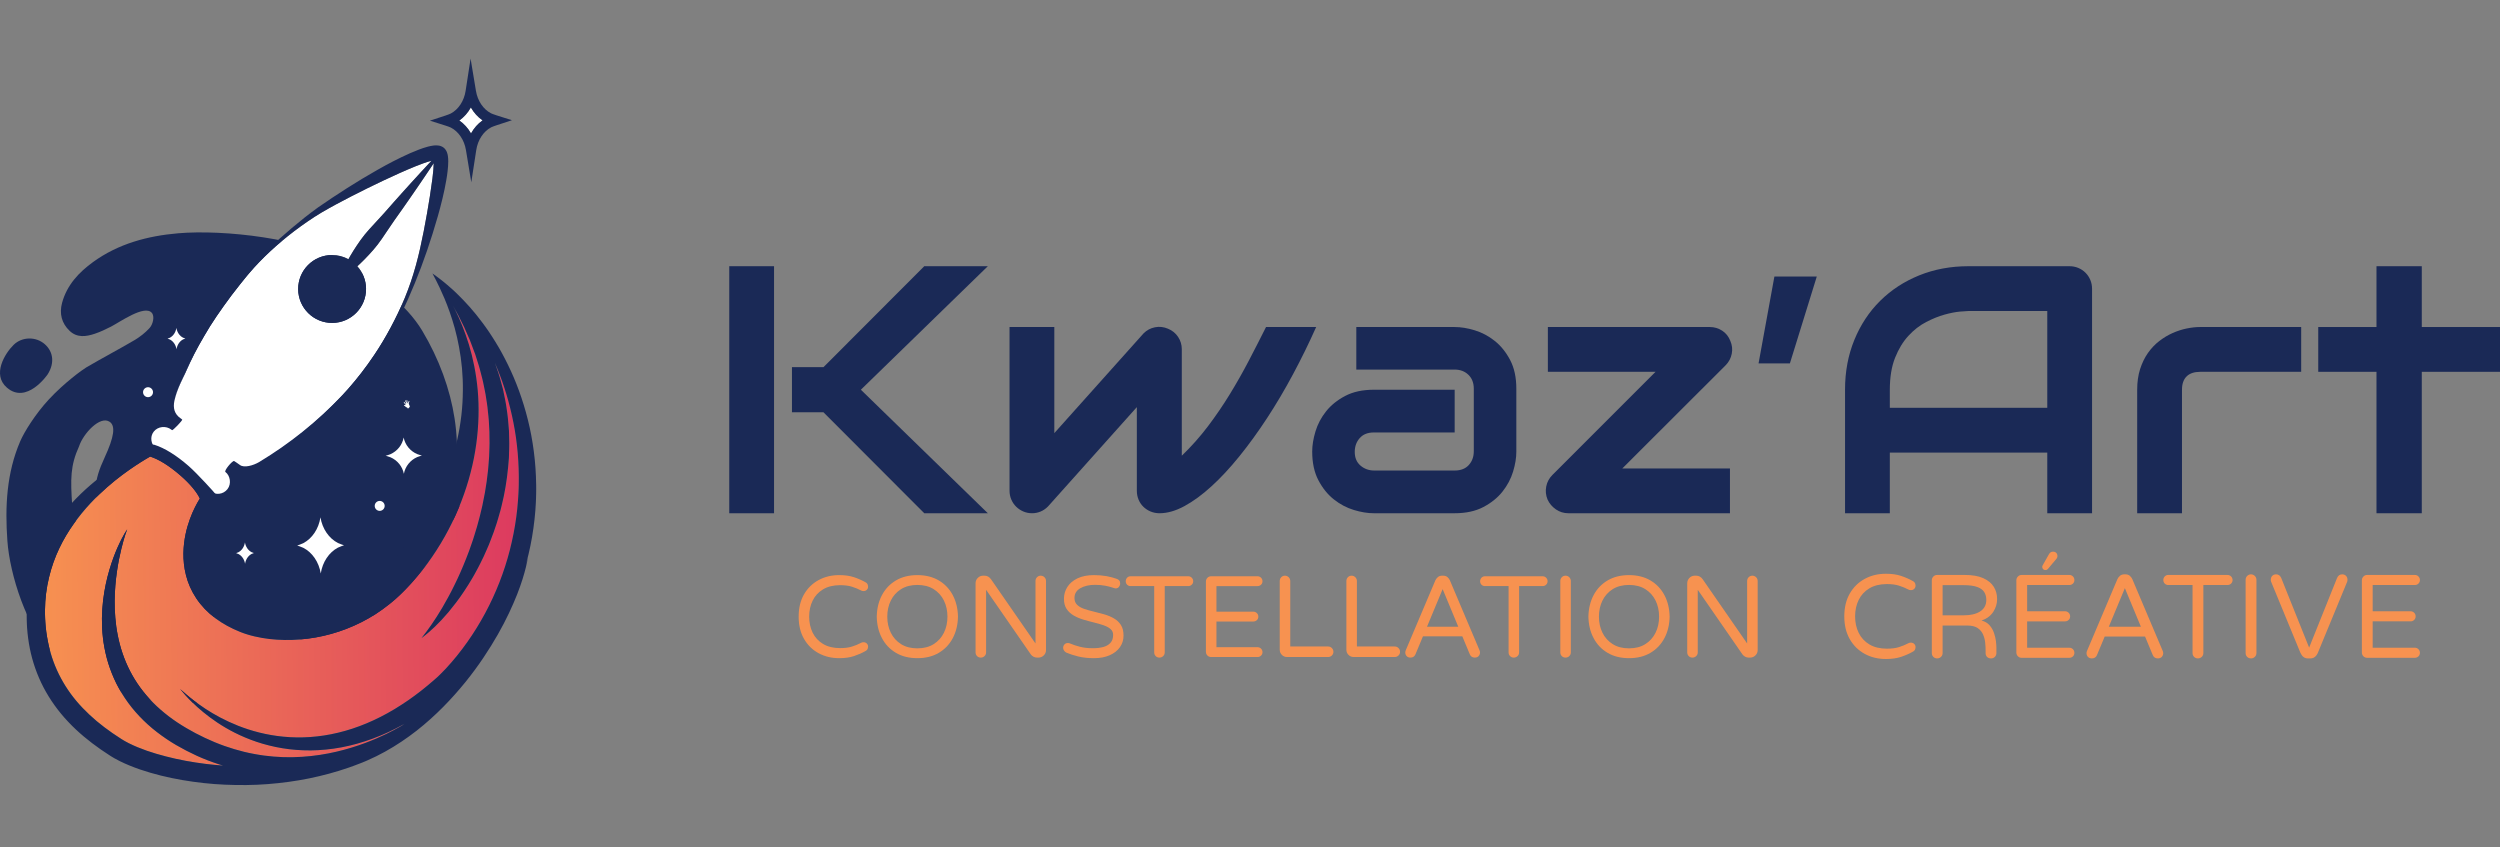 <?xml version="1.0" encoding="UTF-8" standalone="no"?><!DOCTYPE svg PUBLIC "-//W3C//DTD SVG 1.1//EN" "http://www.w3.org/Graphics/SVG/1.1/DTD/svg11.dtd"><svg width="100%" height="100%" viewBox="0 0 7230 2450" version="1.1" xmlns="http://www.w3.org/2000/svg" xmlns:xlink="http://www.w3.org/1999/xlink" xml:space="preserve" xmlns:serif="http://www.serif.com/" style="fill-rule:evenodd;clip-rule:evenodd;stroke-linejoin:round;stroke-miterlimit:2;"><rect x="0" y="0" width="7230" height="2450" fill="#808080" stroke="none"/><rect id="Plan-de-travail1" serif:id="Plan de travail1" x="0" y="0" width="7230" height="2450" style="fill:none;"/><clipPath id="_clip1"><rect x="0" y="0" width="7230" height="2450"/></clipPath><g clip-path="url(#_clip1)"><g><path d="M301.718,1505.39c15.133,59.083 -86.034,58.866 -92.805,-41.852c-5.298,-78.766 -5.736,-116.724 19.932,-173.289c11.674,-35.788 60.753,-89.733 88.619,-70.156c16.969,11.915 12.736,43.307 -14.804,102.891c-32.436,70.205 -35.657,106.937 -0.942,182.406Zm261.072,372.95c-94.532,-6.671 -146.232,-69.157 -131.223,-102.188c23.191,-51.029 193.289,36.427 359.191,17.53c238.482,-27.169 447.157,-151.781 505.631,-330.627c52.116,-159.394 22.163,-343.224 -75.204,-506.467c-45.248,-75.861 -136.116,-145.384 -223.331,-197.548c-116.974,-69.96 -351.438,-95.673 -482.766,-84.383c-88.058,7.577 -172.689,30.094 -245.761,83.019c-41.429,30.015 -75.84,66.742 -89.79,118.097c-8.431,31.027 -1.367,59.065 21.898,81.168c21.415,20.319 47.503,16.751 72.635,8.269c16.135,-5.44 31.796,-12.779 46.956,-20.622c26.206,-13.512 96.516,-63.744 117.796,-40.116c9.228,10.231 3.462,33.496 -6.31,44.225c-12.032,13.231 -27.703,25.668 -43.905,35.178c-45.924,26.954 -93.165,51.708 -139.095,78.687c-10.997,6.463 -63.654,44.466 -108.274,92.615c-39.485,42.61 -71.318,94.488 -82.445,120.223c-40.062,92.669 -44.479,190.438 -37.451,288.759c6.904,96.833 56.019,254.944 131.509,325.039c80.652,74.887 243.608,153 407.183,143.558c76.112,-4.396 143.904,-18.351 168.55,-52.575c33.185,-46.084 -18.506,-91.441 -165.794,-101.841Z" style="fill:#1a2956;"/><path d="M800.976,1919.53c4.809,63.21 159.394,65.574 348.148,-106.221c148.545,-135.202 179.586,-260.833 160.764,-269.512c-14.755,-6.805 -95.456,159.587 -250.125,226.863c-149.673,65.102 -263.218,90.677 -258.787,148.87Z" style="fill:#1a2956;"/><path d="M1331.58,1462.93c8.972,2.174 13.627,14.726 10.394,28.026c-3.23,13.304 -13.123,22.321 -22.097,20.141c-8.96,-2.179 -13.615,-14.725 -10.382,-28.026c3.227,-13.3 13.117,-22.317 22.085,-20.141Z" style="fill:#1a2956;fill-rule:nonzero;"/><path d="M19.887,1120.98c-43.467,-37.777 -5.805,-98.747 19.516,-123.646c24.316,-23.905 64.792,-24.618 90.53,-1.576c24.403,21.817 28.234,54.568 8.135,86.536c-1.88,3.001 -61.471,87.952 -118.181,38.686Z" style="fill:#1a2956;"/><path d="M491.251,981.828c9.884,5.077 17.123,15.537 19.224,28.21c1.944,-12.688 9.065,-23.238 18.882,-28.424c1.905,-1.009 6.669,-2.584 6.669,-2.584c-0,-0 -4.776,-1.51 -6.708,-2.488c-9.865,-5.081 -17.11,-15.541 -19.199,-28.21c-1.95,12.685 -9.078,23.235 -18.889,28.424c-1.905,1.006 -6.674,2.569 -6.674,2.569c-0,0 4.782,1.516 6.695,2.503Z" style="fill:#fff;fill-rule:nonzero;"/><path d="M417.977,1144.45c-5.648,-5.591 -5.702,-14.693 -0.106,-20.353c5.576,-5.657 14.693,-5.708 20.347,-0.118c5.666,5.6 5.714,14.711 0.13,20.365c-5.591,5.651 -14.717,5.702 -20.371,0.106Z" style="fill:#fff;fill-rule:nonzero;"/><path d="M727.584,1596.89c-9.877,-5.084 -17.11,-15.538 -19.217,-28.211c-1.944,12.691 -9.069,23.236 -18.879,28.425c-1.908,1.005 -6.675,2.584 -6.675,2.584c0,0 4.776,1.5 6.705,2.491c9.865,5.08 17.11,15.546 19.199,28.207c1.962,-12.676 9.083,-23.233 18.888,-28.419c1.911,-1.008 6.669,-2.578 6.669,-2.578c-0,0 -4.77,-1.512 -6.69,-2.499Z" style="fill:#fff;fill-rule:nonzero;"/><path d="M977.266,1570.34c-25.964,-13.361 -45.016,-40.889 -50.528,-74.198c-5.141,33.363 -23.872,61.111 -49.698,74.765c-5.023,2.657 -17.545,6.777 -17.545,6.777c0,0 12.57,3.958 17.624,6.578c25.97,13.361 45.022,40.892 50.522,74.195c5.153,-33.357 23.89,-61.105 49.704,-74.762c5.029,-2.666 17.545,-6.777 17.545,-6.777c-0,-0 -12.564,-3.979 -17.624,-6.578Z" style="fill:#fff;fill-rule:nonzero;"/><path d="M1083.68,1463.12c-0.04,-7.948 6.363,-14.426 14.324,-14.475c7.951,-0.045 14.432,6.364 14.475,14.306c0.045,7.97 -6.358,14.451 -14.312,14.502c-7.952,0.04 -14.439,-6.375 -14.487,-14.333Z" style="fill:#fff;fill-rule:nonzero;"/><path d="M1206.48,1313.23c-20.117,-8.61 -34.84,-26.384 -39.09,-47.902c-4.009,21.566 -18.544,39.503 -38.55,48.345c-3.897,1.724 -13.593,4.393 -13.593,4.393c-0,-0 9.726,2.554 13.641,4.232c20.099,8.625 34.84,26.402 39.096,47.914c3.997,-21.557 18.527,-39.507 38.544,-48.349c3.891,-1.732 13.603,-4.392 13.603,-4.392c-0,0 -9.736,-2.557 -13.651,-4.241Z" style="fill:#fff;fill-rule:nonzero;"/><path d="M1179.25,1181.19c-0.523,-1.494 -1.809,-3.152 -3.991,-3.387c-2.129,-0.229 -1.999,-1.419 -3.399,-2.877c-0.634,-0.661 -2.651,-1.518 -3.493,-2.035c-0.827,-0.513 1.041,-1.992 2.958,-1.648c1.911,0.335 1.57,0.827 1.984,0.649c0.419,-0.184 -1.129,-2.527 -2.041,-3.471c-0.86,-0.888 -2.838,-3.233 -3.33,-4.435c-0.697,-1.706 0.263,-2.01 0.622,-1.953c0.797,0.124 1.802,2.17 3.149,3.496c0.35,0.335 2.394,2.883 2.762,2.644c0.77,-0.504 -0.752,-3.982 -2.343,-8.012c-0.262,-0.682 -0.664,-2.049 0.444,-2.472c0.8,-0.308 1.543,1.678 2.104,3.49c0.571,1.808 1.078,3.565 1.482,3.387c0.417,-0.184 -0.268,-4.278 -0.314,-5.851c-0.036,-1.349 0.127,-2.14 0.909,-2.215c0.471,-0.043 0.912,0.286 1.008,1.717c0.052,0.553 0.417,3.967 0.477,4.9c0.121,1.844 0.212,3.538 0.571,3.483c0.567,-0.069 1.53,-1.989 2.282,-4.226c0.755,-2.231 1.706,-3.462 2.457,-3.146c1.117,0.487 -0.872,4.852 -1.189,5.926c-0.097,0.351 -0.538,1.878 0.045,3.224c0.547,1.323 2.56,5.667 2.898,6.974c0.254,0.923 -0.893,2.143 -2.273,3.538c-0.507,0.516 -3.293,3.719 -3.779,2.3Z" style="fill:#fff;fill-rule:nonzero;"/><path d="M1395.58,348.108c-13.693,-9.4 -25.234,-22.239 -33.84,-37.39c-8.432,15.248 -19.824,28.213 -33.415,37.767c13.702,9.407 25.237,22.246 33.837,37.394c8.435,-15.245 19.831,-28.213 33.418,-37.771Z" style="fill:#fff;fill-rule:nonzero;"/><path d="M1328.33,348.485c13.591,-9.554 24.983,-22.519 33.415,-37.767c8.606,15.151 20.147,27.99 33.84,37.39c-13.587,9.558 -24.983,22.526 -33.418,37.771c-8.6,-15.148 -20.135,-27.987 -33.837,-37.394Zm107.604,-14.973c-4.706,-1.488 -12.945,-4.35 -15.707,-5.774c-22.628,-11.644 -39.02,-35.996 -43.847,-65.142l-15.426,-93.196l-14.385,93.359c-4.497,29.209 -20.612,53.743 -43.126,65.646c-2.723,1.449 -10.937,4.401 -15.628,5.944l-44.502,14.616l44.659,14.116c4.713,1.488 12.96,4.35 15.719,5.769c22.629,11.649 39.02,36.005 43.844,65.145l15.426,93.18l14.385,-93.346c4.498,-29.201 20.612,-53.737 43.117,-65.64c2.729,-1.443 10.943,-4.401 15.64,-5.947l44.445,-14.623l-44.614,-14.107Z" style="fill:#1a2956;fill-rule:nonzero;"/><path d="M598.867,1413.35l9.371,7.336c15.353,12.02 37.523,9.309 49.543,-6.026l0.133,-0.19c12.018,-15.348 7.762,-38.936 -6.037,-49.544c-4.537,-3.487 18.952,-31.917 24.953,-31.776c5.105,3.288 7.583,4.731 17.548,11.919c11.791,8.497 37.804,1.319 55.101,-8.833c88.68,-53.529 169.063,-117.971 240.252,-193.026c5.79,-6.107 11.468,-12.283 17.062,-18.505c26.006,-29.548 51.521,-62.223 75.493,-98.086c16.739,-24.763 32.476,-51.165 47.316,-78.789c14.783,-27.652 28.802,-56.497 41.209,-86.606c12.335,-30.142 23.057,-61.51 31.914,-93.787c8.933,-32.237 16.178,-65.41 22.741,-98.979c6.611,-33.541 12.431,-67.514 17.844,-101.442c2.677,-16.963 5.15,-33.946 7.284,-50.791c1.026,-8.422 1.929,-16.818 2.678,-25.074c0.582,-6.538 0.935,-13.05 1.047,-19.208c-2.327,3.508 -4.86,7.302 -7.628,11.423c-4.9,7.299 -10.427,15.531 -16.456,24.515c-6.076,8.945 -12.66,18.635 -19.625,28.884c-6.94,10.27 -14.429,20.959 -22.082,32.092c-7.689,11.112 -15.555,22.65 -23.803,34.176c-8.193,11.57 -16.515,23.323 -24.832,35.078c-8.314,11.758 -16.356,23.733 -24.192,35.582c-7.831,11.854 -15.662,23.428 -23.921,34.082c-8.29,10.632 -16.857,20.47 -25.376,29.49c-8.431,9.086 -16.703,17.442 -24.588,24.959c-2.87,2.759 -5.669,5.364 -8.425,7.897c15.544,17.267 25.065,40.071 25.195,65.115c0.271,54.19 -43.492,98.357 -97.666,98.626c-54.163,0.274 -98.349,-43.455 -98.623,-97.645c-0.26,-54.187 43.476,-98.37 97.647,-98.629c17.259,-0.091 33.497,4.308 47.631,12.066c1.826,-3.251 3.71,-6.563 5.723,-9.983c5.5,-9.401 11.725,-19.378 18.623,-29.678c6.816,-10.363 14.411,-20.971 22.852,-31.485c8.464,-10.497 17.919,-20.778 27.652,-31.13c9.726,-10.357 19.525,-20.941 29.052,-31.742c9.518,-10.804 19.04,-21.608 28.41,-32.244c9.316,-10.683 18.731,-20.998 27.769,-31.041c9.072,-10.014 17.748,-19.764 26.143,-28.884c8.365,-9.138 16.28,-17.777 23.58,-25.75c7.353,-7.939 14.088,-15.215 20.062,-21.663c3.804,-4.105 7.263,-7.821 10.433,-11.196c-14.677,3.858 -30.562,9.732 -45.991,15.984c-31.419,12.625 -62.57,27.081 -93.446,41.46c-30.773,14.659 -61.277,29.511 -91.088,44.853c-29.804,15.281 -59.155,30.96 -87.115,47.316c-13.941,8.241 -27.368,16.98 -40.566,26.049c-13.235,8.959 -25.986,18.363 -38.523,27.775c-24.935,19 -48.49,38.725 -70.328,59.089c-21.813,20.383 -42.066,41.258 -60.185,62.685c-2.27,2.678 -4.525,5.343 -6.774,7.997c-2.204,2.711 -4.395,5.412 -6.581,8.102c-4.347,5.395 -8.655,10.741 -12.923,16.036c-8.522,10.596 -16.682,21.134 -24.558,31.549c-31.196,41.949 -58.555,81.404 -79.526,118.326c-5.111,9.277 -10.623,18.11 -15.323,26.786c-4.842,8.646 -9.31,17.113 -13.485,25.3c-8.35,16.377 -15.502,31.685 -21.714,45.626c-1.561,3.492 -2.989,6.882 -4.54,10.197c-1.585,3.242 -3.125,6.394 -4.619,9.446c-2.974,6.113 -5.706,11.866 -8.166,17.255c-4.86,10.807 -8.667,20.156 -11.23,27.92c-2.599,7.747 -4.326,13.784 -5.264,17.902c-1.003,4.102 -1.522,6.224 -1.522,6.224c-4.456,21.056 -0.389,39.009 18.572,51.7c-0,-0 1.904,1.096 3.873,3.04c1.968,1.941 -27.559,32.397 -29.316,30.655c-1.765,-1.739 -1.965,-1.533 -1.965,-1.533c-15.353,-12.018 -38.975,-9.639 -50.99,5.714c-9.476,12.114 -8.95,28.766 -0.778,41.158c28.946,9.174 62.814,29.943 98.97,61.492c24.917,21.738 43.708,42.779 56.094,62.389Z" style="fill:#fff;fill-rule:nonzero;"/><path d="M1253.3,455.7c-0.003,-0.006 -0.009,-0.018 -0.012,-0.024c-0.03,-0.112 -0.018,-0.076 0.012,0.024Zm-742.109,678.907c2.563,-7.764 6.37,-17.113 11.23,-27.92c2.46,-5.389 5.192,-11.142 8.166,-17.255c1.494,-3.052 3.034,-6.204 4.619,-9.446c1.551,-3.315 2.979,-6.705 4.54,-10.197c6.212,-13.941 13.364,-29.249 21.714,-45.626c4.175,-8.187 8.643,-16.654 13.485,-25.3c4.7,-8.676 10.212,-17.509 15.323,-26.786c20.971,-36.922 48.33,-76.377 79.526,-118.326c7.876,-10.415 16.036,-20.953 24.558,-31.549c4.268,-5.295 8.576,-10.641 12.923,-16.036c2.186,-2.69 4.377,-5.391 6.581,-8.102c2.249,-2.654 4.504,-5.319 6.774,-7.997c18.119,-21.427 38.372,-42.302 60.185,-62.685c21.838,-20.364 45.393,-40.089 70.328,-59.089c12.537,-9.412 25.288,-18.816 38.523,-27.775c13.198,-9.069 26.625,-17.808 40.566,-26.049c27.96,-16.356 57.311,-32.035 87.115,-47.316c29.811,-15.342 60.315,-30.194 91.088,-44.853c30.876,-14.379 62.027,-28.835 93.446,-41.46c15.429,-6.252 31.314,-12.126 45.991,-15.984c-3.17,3.375 -6.629,7.091 -10.433,11.196c-5.974,6.448 -12.709,13.724 -20.062,21.663c-7.3,7.973 -15.215,16.612 -23.58,25.75c-8.395,9.12 -17.071,18.87 -26.143,28.884c-9.038,10.043 -18.453,20.358 -27.769,31.041c-9.37,10.636 -18.892,21.44 -28.41,32.244c-9.527,10.801 -19.326,21.385 -29.052,31.742c-9.733,10.352 -19.188,20.633 -27.652,31.13c-8.441,10.514 -16.036,21.122 -22.852,31.485c-6.898,10.3 -13.123,20.277 -18.623,29.678c-2.013,3.42 -3.897,6.732 -5.723,9.983c-14.134,-7.758 -30.372,-12.157 -47.631,-12.066c-54.171,0.259 -97.907,44.442 -97.647,98.629c0.274,54.19 44.46,97.919 98.623,97.645c54.174,-0.269 97.937,-44.436 97.666,-98.626c-0.13,-25.044 -9.651,-47.848 -25.195,-65.115c2.756,-2.533 5.555,-5.138 8.425,-7.897c7.885,-7.517 16.157,-15.873 24.588,-24.959c8.519,-9.02 17.086,-18.858 25.376,-29.49c8.259,-10.654 16.09,-22.228 23.921,-34.082c7.836,-11.849 15.878,-23.824 24.192,-35.582c8.317,-11.755 16.639,-23.508 24.832,-35.078c8.248,-11.526 16.114,-23.064 23.803,-34.176c7.653,-11.133 15.142,-21.822 22.082,-32.092c6.965,-10.249 13.549,-19.939 19.625,-28.884c6.029,-8.984 11.556,-17.216 16.456,-24.515c2.768,-4.121 5.301,-7.915 7.628,-11.423c-0.112,6.158 -0.465,12.67 -1.047,19.208c-0.749,8.256 -1.652,16.652 -2.678,25.074c-2.134,16.845 -4.607,33.828 -7.284,50.791c-5.413,33.928 -11.233,67.901 -17.844,101.442c-6.563,33.569 -13.808,66.742 -22.741,98.979c-8.857,32.277 -19.579,63.645 -31.914,93.787c-12.407,30.109 -26.426,58.954 -41.209,86.606c-14.84,27.624 -30.577,54.026 -47.316,78.789c-23.972,35.863 -49.487,68.538 -75.493,98.086c-10.056,11.426 -20.181,22.429 -30.327,32.901c-36.319,37.611 -72.245,69.498 -105.358,96.133c-16.515,13.376 -32.442,25.315 -47.406,36.014c-14.907,10.777 -28.962,20.171 -41.695,28.587c-12.812,8.278 -24.338,15.598 -34.535,21.615c-10.415,5.648 -20.135,8.757 -28.15,10.261c-8.036,1.503 -14.448,1.141 -18.502,-0.04c-2.035,-0.573 -3.49,-1.268 -4.42,-1.799c-0.92,-0.552 -1.367,-0.866 -1.367,-0.866c-0,-0 0.447,0.317 1.361,0.872c0.927,0.54 2.382,1.25 4.414,1.833c4.051,1.216 10.478,1.621 18.544,0.169c8.045,-1.455 17.808,-4.501 28.301,-10.104c10.27,-5.965 21.817,-13.192 34.704,-21.4c25.665,-16.558 56.218,-37.662 89.735,-63.904c33.503,-26.236 69.918,-57.716 106.837,-94.956c18.536,-18.634 36.857,-38.733 55.271,-60.311c18.363,-21.53 36.035,-44.889 53.332,-69.51c34.55,-49.3 65.677,-104.984 92.529,-165.003c26.752,-60.013 50.676,-124.095 71.3,-190.143c10.306,-33.046 20.147,-66.564 28.313,-100.82c4.081,-17.135 7.842,-34.432 10.849,-52.074c1.534,-8.821 2.913,-17.726 3.937,-26.822c1.005,-9.119 1.938,-18.33 1.929,-28.301c-0.028,-5.038 -0.157,-10.167 -1.105,-16.322c-0.529,-3.122 -1.138,-6.439 -2.88,-10.868c-0.912,-2.215 -2.092,-4.766 -4.362,-7.782c-0.571,-0.749 -1.268,-1.561 -1.972,-2.315c-0.836,-0.849 -1.554,-1.576 -2.59,-2.403c-0.443,-0.465 -3.009,-2.162 -2.768,-1.984c0.1,0.058 -0.939,-0.597 -2.228,-1.262c-1.328,-0.682 -2.004,-0.938 -2.771,-1.249c-0.809,-0.326 -1.497,-0.55 -2.213,-0.767c-0.736,-0.239 -1.397,-0.408 -2.034,-0.562c-0.664,-0.163 -1.313,-0.304 -1.887,-0.401c-2.433,-0.453 -4.498,-0.616 -6.379,-0.676c-3.791,-0.127 -6.861,0.145 -9.787,0.489c-5.783,0.718 -10.746,1.853 -15.552,3.088c-9.552,2.499 -18.297,5.506 -26.852,8.775c-8.543,3.255 -16.845,6.711 -25.041,10.276c-32.611,14.509 -63.614,30.716 -93.778,47.851c-60.396,34.112 -117.445,70.944 -171.755,108.494c-26.94,19.432 -52.191,39.558 -76.405,59.974c-24.204,20.395 -47.265,41.052 -68.879,62.035c-21.62,20.975 -41.671,42.432 -59.584,64.442c-2.24,2.75 -4.471,5.485 -6.693,8.214c-2.155,2.759 -4.299,5.509 -6.433,8.244c-4.247,5.485 -8.453,10.925 -12.624,16.314c-8.335,10.798 -16.323,21.548 -24.027,32.165c-15.281,21.351 -29.46,42 -42.561,62.014c-13.114,19.969 -24.993,39.295 -35.287,57.957c-5.038,9.419 -10.321,18.128 -14.97,26.991c-4.754,8.754 -9.116,17.288 -13.186,25.554c-8.153,16.524 -15.109,31.95 -21.14,45.985c-1.5,3.504 -2.964,6.913 -4.383,10.224c-1.546,3.263 -3.046,6.43 -4.504,9.506c-2.898,6.152 -5.564,11.945 -7.958,17.376c-4.736,10.883 -8.425,20.289 -10.903,28.096c-2.506,7.788 -4.157,13.85 -5.048,17.983c-0.951,4.114 -1.443,6.242 -1.443,6.242c0,0 0.519,-2.122 1.522,-6.224c0.938,-4.118 2.665,-10.155 5.264,-17.902Z" style="fill:#1a2956;fill-rule:nonzero;"/><path d="M521.976,1375.24c-34.918,-30.468 -65.628,-48.086 -87.794,-54.845c-3.635,2.101 -8.097,4.718 -13.352,7.855c-15.967,9.56 -39.021,24.295 -66.824,44.943c-13.865,10.364 -28.838,22.309 -44.43,36.044c-15.613,13.703 -31.932,29.092 -48.203,46.529c-16.25,17.445 -32.437,36.946 -47.715,58.603c-15.387,21.566 -29.874,45.348 -42.208,71.36c-12.38,25.986 -22.526,54.208 -29.69,84.151c-7.278,29.913 -11.338,61.631 -11.661,94.37c-0.058,4.09 -0.091,8.196 0.045,12.322c0.088,4.124 0.124,8.26 0.389,12.408c0.242,4.15 0.336,8.31 0.731,12.485l0.501,6.267l0.248,3.14c0.003,0.018 0.018,0.202 0.03,0.356l0.087,0.764l0.185,1.66c0.501,4.425 0.996,8.86 1.497,13.313c0.552,4.283 1.231,8.141 1.826,12.247c0.531,4.009 1.404,8.208 2.189,12.374c0.779,4.175 1.567,8.356 2.557,12.494c7.16,33.321 19.063,66.111 35.715,97.054c16.542,31.002 37.84,60.17 63.197,86.56c12.673,13.195 26.164,25.882 40.482,37.906c14.333,12.015 29.46,23.387 45.143,34.29c7.882,5.404 15.839,10.768 24.002,15.945l3.049,1.96l2.551,1.536l6.424,3.861c3.975,2.183 7.386,4.009 11.335,6.071c16.331,8.217 33.943,15.359 51.986,21.711c18.101,6.297 36.711,11.737 55.539,16.591c18.804,4.987 37.967,9.008 57.191,12.682c19.244,3.637 38.667,6.481 58.12,8.959c16.654,1.92 33.336,3.656 50.036,4.873c-4.709,-1.404 -9.406,-2.853 -14.089,-4.405c-20.98,-6.901 -41.791,-14.873 -62.077,-24.135c-20.274,-9.279 -40.126,-19.601 -59.428,-30.779l-14.128,-8.573c-4.703,-2.98 -9.651,-6.297 -14.45,-9.44c-4.794,-3.2 -9.292,-6.502 -13.944,-9.751c-4.61,-3.269 -9.056,-6.792 -13.578,-10.176c-17.932,-13.811 -34.752,-29.061 -50.236,-45.417c-15.483,-16.359 -29.59,-33.874 -41.861,-52.312c-12.262,-18.424 -23.154,-37.49 -31.751,-57.173c-8.667,-19.631 -15.758,-39.509 -20.984,-59.345c-5.165,-19.849 -8.796,-39.537 -10.997,-58.761c-4.419,-38.48 -3.224,-74.904 0.592,-107.842c3.972,-32.959 10.689,-62.485 18.2,-88.045c7.55,-25.563 15.854,-47.189 23.522,-64.578c7.607,-17.421 14.756,-30.531 19.734,-39.352c2.508,-4.407 4.612,-7.683 6.031,-9.881c1.449,-2.173 2.198,-3.296 2.198,-3.296c-0,0 -2.023,5.011 -5.195,14.535c-3.209,9.509 -7.288,23.667 -11.765,41.738c-4.398,18.094 -9.053,40.183 -12.709,65.625c-3.655,25.427 -6.421,54.214 -6.614,85.406c-0.087,15.583 0.393,31.767 1.869,48.352c1.392,16.585 3.571,33.599 7.073,50.748c6.686,34.345 18.1,69.356 35.156,102.693c8.562,16.642 18.454,32.886 29.79,48.387c11.368,15.469 23.959,30.336 37.776,44.316c13.862,13.934 28.983,26.894 44.877,39.105c4.048,2.961 7.991,6.059 12.13,8.932c4.141,2.832 8.286,5.836 12.413,8.537c4.184,2.675 8.129,5.317 12.491,8.036l13.334,8.109c17.69,10.433 35.821,20.035 54.281,28.657c18.447,8.64 37.14,16.531 56.085,23.199c18.952,6.635 38.019,12.456 57.145,17.077c4.77,1.211 9.558,2.273 14.346,3.264c4.769,1.074 9.557,1.968 14.336,2.84c9.536,1.845 19.069,3.372 28.56,4.649c18.979,2.566 37.813,3.979 56.309,4.637c18.502,0.619 36.66,0.072 54.35,-0.978c35.365,-2.316 68.782,-7.683 99.254,-14.84c30.492,-7.119 58.078,-15.891 82.183,-24.839c24.117,-8.953 44.744,-18.127 61.507,-26.239c16.727,-8.187 29.729,-15.124 38.359,-20.253c3.173,-1.847 5.769,-3.414 7.801,-4.673c2.33,-1.564 4.643,-3.148 6.943,-4.736c-1.117,0.631 -2.225,1.28 -3.345,1.902c-14.559,8.011 -29.233,15.555 -44.056,22.462c-14.852,6.844 -29.798,13.15 -44.849,18.72c-30.152,11.009 -60.484,19.664 -90.599,25.23c-30.082,5.667 -59.844,8.423 -88.589,8.767c-28.757,0.124 -56.496,-2.05 -82.687,-6.433c-13.104,-2.143 -25.81,-4.872 -38.097,-7.952c-12.295,-3.061 -24.174,-6.505 -35.561,-10.396c-22.807,-7.665 -43.778,-16.628 -62.832,-26.176c-38.142,-19.142 -68.393,-40.732 -91.768,-59.916c-23.477,-19.145 -39.805,-36.41 -50.712,-48.219c-5.434,-5.95 -9.434,-10.647 -12.075,-13.844c-2.653,-3.185 -4.024,-4.827 -4.024,-4.827c0,0 1.585,1.437 4.661,4.22c3.049,2.82 7.707,6.835 13.751,12.057c6.088,5.192 13.699,11.456 22.894,18.46c9.249,6.934 19.969,14.741 32.334,22.885c24.726,16.247 56.185,33.771 94.089,48.792c37.87,14.925 82.385,27.112 131.693,31.703c49.227,4.782 103.151,1.673 157.866,-11.631c54.77,-13.065 110.125,-36.331 162.989,-68.16c13.204,-7.985 26.239,-16.522 39.226,-25.346c12.881,-8.993 25.669,-18.339 38.212,-28.204c12.515,-9.908 24.907,-20.135 37.04,-30.837l4.582,-3.985l1.141,-0.993l0.963,-0.872l2.322,-2.101c2.976,-2.75 5.44,-5.063 8.362,-7.937c5.642,-5.473 11.202,-11.226 16.684,-17.08c43.736,-47.237 82.144,-101.747 113.334,-159.786c31.31,-58.051 55.43,-119.948 71.526,-182.907c7.97,-31.498 14.267,-63.192 18.533,-94.831c0.951,-7.924 1.895,-15.828 2.84,-23.704c0.707,-8.008 1.41,-15.987 2.113,-23.941c0.432,-4.13 0.568,-7.888 0.809,-11.767c0.227,-3.865 0.453,-7.713 0.68,-11.559c0.576,-7.632 0.561,-15.538 0.824,-23.275c1.204,-62.132 -4.121,-122.447 -15.257,-178.605c-10.985,-56.188 -26.936,-108.353 -45.888,-154.893c-2.536,-6.496 -5.238,-12.83 -7.961,-19.072c0.74,1.983 1.443,3.984 2.089,6.013c5.57,16.009 11.372,32.4 15.668,49.529c1.162,4.259 2.33,8.54 3.504,12.836c1.132,4.307 2.461,8.594 3.243,13.011c1.793,8.793 3.598,17.65 5.418,26.559c2.017,8.893 3.146,17.97 4.513,27.072c0.628,4.561 1.256,9.132 1.884,13.711c0.637,4.583 1.322,9.168 1.609,13.799c0.773,9.252 1.552,18.541 2.33,27.857c0.179,2.327 0.414,4.661 0.55,6.997l0.205,7.019c0.106,4.682 0.211,9.37 0.317,14.068c0.827,18.782 -0.272,37.601 -0.694,56.441c-2.636,37.566 -7.281,74.95 -14.822,111.136c-1.905,9.038 -4.085,17.971 -6.168,26.879c-1.111,4.432 -2.089,8.89 -3.29,13.274c-1.25,4.371 -2.5,8.73 -3.743,13.071c-1.247,4.344 -2.488,8.67 -3.722,12.984c-1.226,4.316 -2.443,8.618 -3.91,12.826c-2.859,8.432 -5.696,16.8 -8.513,25.104c-2.837,8.287 -6.191,16.317 -9.216,24.359c-1.552,4.006 -3.1,7.99 -4.64,11.957c-1.639,3.927 -3.405,7.779 -5.086,11.637c-3.421,7.695 -6.708,15.336 -10.134,22.801c-3.59,7.396 -7.155,14.686 -10.747,21.835c-3.46,7.209 -7.357,14.085 -11.064,20.911c-3.792,6.783 -7.218,13.605 -11.203,19.999c-7.848,12.842 -15.136,25.358 -23.105,36.808c-15.254,23.281 -31.084,43.346 -45.39,60.722c-7.436,8.498 -14.382,16.419 -20.99,23.55c-6.846,6.964 -13.053,13.367 -18.804,19.009c-5.971,5.515 -11.302,10.363 -15.981,14.505c-2.294,2.119 -4.507,3.955 -6.572,5.588c-2.044,1.657 -3.903,3.163 -5.566,4.513c-6.72,5.331 -10.306,8.178 -10.306,8.178c-0,-0 2.771,-3.644 7.966,-10.473c1.313,-1.693 2.783,-3.583 4.398,-5.66c1.643,-2.062 3.381,-4.35 5.114,-6.907c3.532,-5.08 7.635,-10.825 12.229,-17.182c4.368,-6.578 9.201,-13.86 14.463,-21.79c4.972,-8.072 10.351,-16.802 16.096,-26.13c10.907,-18.994 23.109,-40.334 34.707,-64.49c12.005,-23.897 23.576,-50.453 34.779,-78.796c2.672,-7.148 5.461,-14.345 8.299,-21.617c2.656,-7.348 5.159,-14.85 7.791,-22.387c1.283,-3.777 2.65,-7.55 3.894,-11.384c1.196,-3.846 2.397,-7.719 3.605,-11.607c2.36,-7.789 5.041,-15.547 7.199,-23.538c2.168,-7.975 4.359,-16.02 6.56,-24.126c1.205,-4.017 2.152,-8.12 3.112,-12.235c0.972,-4.105 1.948,-8.226 2.926,-12.358c0.981,-4.13 1.965,-8.275 2.949,-12.426c0.939,-4.162 1.651,-8.389 2.49,-12.594c1.606,-8.422 3.499,-16.832 5.021,-25.336c1.352,-8.534 2.707,-17.099 4.066,-25.693l1.023,-6.439l0.749,-6.49l1.579,-12.984c2.502,-17.289 3.254,-34.791 4.712,-52.225c0.444,-17.469 1.736,-34.948 1.084,-52.342l-0.163,-13.038l-0.043,-6.508c-0.069,-2.165 -0.226,-4.323 -0.335,-6.482c-0.477,-8.642 -0.951,-17.258 -1.421,-25.84c-0.136,-4.308 -0.662,-8.562 -1.132,-12.812c-0.465,-4.253 -0.927,-8.498 -1.389,-12.73c-0.87,-8.477 -1.488,-16.957 -2.995,-25.246c-1.292,-8.332 -2.578,-16.615 -3.855,-24.841c-0.525,-4.139 -1.591,-8.148 -2.351,-12.211c-0.824,-4.048 -1.652,-8.082 -2.47,-12.1c-1.732,-8.017 -2.991,-16.099 -5.282,-23.833c-2.102,-7.785 -4.112,-15.522 -6.044,-23.208c-1.748,-7.752 -4.41,-15.118 -6.711,-22.52c-2.354,-7.387 -4.709,-14.68 -6.913,-21.937c-5.255,-14.173 -10.408,-28.011 -15.592,-41.354c-5.747,-13.078 -11.184,-25.841 -16.657,-38.009c-5.953,-11.97 -11.662,-23.441 -17.089,-34.351c-5.096,-9.642 -10.388,-18.58 -15.197,-27.253c1.977,3.758 3.976,7.598 6.008,11.574c6.97,13.989 13.998,29.408 20.802,46.229c6.753,16.833 13.331,35.048 19.326,54.606c5.98,19.565 11.175,40.506 15.537,62.625c4.344,22.121 7.747,45.444 9.944,69.766c2.15,24.322 2.922,49.644 2.216,75.677c-1.322,52.053 -8.459,107.082 -22.946,162.389c-3.598,13.826 -7.516,27.715 -12.044,41.52c-4.423,13.844 -9.334,27.646 -14.638,41.402c-10.545,27.546 -22.919,54.809 -36.95,81.531c-27.978,53.492 -62.854,104.733 -103.993,151.213c-2.551,2.922 -5.196,5.766 -7.831,8.615c-2.638,2.853 -5.238,5.694 -8.072,8.595l-8.254,8.513l-7.737,7.749l-8.983,8.489c-2.926,2.71 -5.763,5.527 -8.83,8.081c-6.071,5.186 -12.069,10.454 -18.4,15.32c-12.398,10.043 -25.499,19.154 -38.736,27.951c-13.528,8.353 -27.157,16.482 -41.297,23.513c-56.379,28.542 -117.237,45.115 -176.978,49.797c-29.883,2.476 -59.545,1.969 -88.562,-1.292c-14.514,-1.708 -28.877,-4.175 -43.047,-7.495c-3.541,-0.858 -7.064,-1.636 -10.587,-2.669l-5.268,-1.467l-2.626,-0.737l-2.792,-0.878l-5.6,-1.796c-1.793,-0.595 -3.909,-1.241 -5.22,-1.769c-3.254,-1.22 -6.496,-2.439 -9.729,-3.653c-25.856,-10.348 -50.444,-23.522 -72.281,-39.887c-21.874,-16.262 -40.729,-35.968 -54.945,-57.531c-14.33,-21.491 -24.153,-44.515 -29.701,-66.872c-5.694,-22.366 -7.556,-43.917 -7.345,-63.744c0.836,-39.766 9.44,-72.623 18.777,-98.339c4.67,-12.887 9.623,-24.042 14.375,-33.512c4.724,-9.482 9.135,-17.336 13.002,-23.543c0.477,-0.776 0.915,-1.455 1.373,-2.183c-8.196,-17.587 -26.356,-40.822 -55.989,-66.675Z" style="fill:url(#_Linear2);"/><path d="M1500.27,1401.62c-0.263,7.737 -0.248,15.643 -0.824,23.275c-0.227,3.846 -0.453,7.694 -0.68,11.559c-0.241,3.879 -0.377,7.637 -0.809,11.767c-0.703,7.954 -1.406,15.933 -2.113,23.941c-0.945,7.876 -1.889,15.78 -2.84,23.704c-4.266,31.639 -10.563,63.333 -18.533,94.831c-16.096,62.959 -40.216,124.856 -71.526,182.907c-31.19,58.039 -69.598,112.549 -113.334,159.786c-5.482,5.854 -11.042,11.607 -16.684,17.08c-2.922,2.874 -5.386,5.187 -8.362,7.937l-2.322,2.101l-0.963,0.872l-1.141,0.993l-4.582,3.985c-12.133,10.702 -24.525,20.929 -37.04,30.837c-12.543,9.865 -25.331,19.211 -38.212,28.204c-12.987,8.824 -26.022,17.361 -39.226,25.346c-52.864,31.829 -108.219,55.095 -162.989,68.16c-54.715,13.304 -108.639,16.413 -157.866,11.631c-49.308,-4.591 -93.823,-16.778 -131.693,-31.703c-37.904,-15.021 -69.363,-32.545 -94.089,-48.792c-12.365,-8.144 -23.085,-15.951 -32.334,-22.885c-9.195,-7.004 -16.806,-13.268 -22.894,-18.46c-6.044,-5.222 -10.702,-9.237 -13.751,-12.057c-3.076,-2.783 -4.661,-4.22 -4.661,-4.22c0,0 1.371,1.642 4.024,4.827c2.641,3.197 6.641,7.894 12.075,13.844c10.907,11.809 27.235,29.074 50.712,48.219c23.375,19.184 53.626,40.774 91.768,59.916c19.054,9.548 40.025,18.511 62.832,26.176c11.387,3.891 23.266,7.335 35.561,10.396c12.287,3.08 24.993,5.809 38.097,7.952c26.191,4.383 53.93,6.557 82.687,6.433c28.745,-0.344 58.507,-3.1 88.589,-8.767c30.115,-5.566 60.447,-14.221 90.599,-25.23c15.051,-5.57 29.997,-11.876 44.849,-18.72c14.823,-6.907 29.497,-14.451 44.056,-22.462c1.12,-0.622 2.228,-1.271 3.345,-1.902c-2.3,1.588 -4.613,3.172 -6.943,4.736c-2.032,1.259 -4.628,2.826 -7.801,4.673c-8.63,5.129 -21.632,12.066 -38.359,20.253c-16.763,8.112 -37.39,17.286 -61.507,26.239c-24.105,8.948 -51.691,17.72 -82.183,24.839c-30.472,7.157 -63.889,12.524 -99.254,14.84c-17.69,1.05 -35.848,1.597 -54.35,0.978c-18.496,-0.658 -37.33,-2.071 -56.309,-4.637c-9.491,-1.277 -19.024,-2.804 -28.56,-4.649c-4.779,-0.872 -9.567,-1.766 -14.336,-2.84c-4.788,-0.991 -9.576,-2.053 -14.346,-3.264c-19.126,-4.621 -38.193,-10.442 -57.145,-17.077c-18.945,-6.668 -37.638,-14.559 -56.085,-23.199c-18.46,-8.622 -36.591,-18.224 -54.281,-28.657l-13.334,-8.109c-4.362,-2.719 -8.307,-5.361 -12.491,-8.036c-4.127,-2.701 -8.272,-5.705 -12.413,-8.537c-4.139,-2.873 -8.082,-5.971 -12.13,-8.932c-15.894,-12.211 -31.015,-25.171 -44.877,-39.105c-13.817,-13.98 -26.408,-28.847 -37.776,-44.316c-11.336,-15.501 -21.228,-31.745 -29.79,-48.387c-17.056,-33.337 -28.47,-68.348 -35.156,-102.693c-3.502,-17.149 -5.681,-34.163 -7.073,-50.748c-1.476,-16.585 -1.956,-32.769 -1.869,-48.352c0.193,-31.192 2.959,-59.979 6.614,-85.406c3.656,-25.442 8.311,-47.531 12.709,-65.625c4.477,-18.071 8.556,-32.229 11.765,-41.738c3.172,-9.524 5.195,-14.535 5.195,-14.535c-0,0 -0.749,1.123 -2.198,3.296c-1.419,2.198 -3.523,5.474 -6.031,9.881c-4.978,8.821 -12.127,21.931 -19.734,39.352c-7.668,17.389 -15.972,39.015 -23.522,64.578c-7.511,25.56 -14.228,55.086 -18.2,88.045c-3.816,32.938 -5.011,69.362 -0.592,107.842c2.201,19.224 5.832,38.912 10.997,58.761c5.226,19.836 12.317,39.714 20.984,59.345c8.597,19.683 19.489,38.749 31.751,57.173c12.271,18.438 26.378,35.953 41.861,52.312c15.484,16.356 32.304,31.606 50.236,45.417c4.522,3.384 8.968,6.907 13.578,10.176c4.652,3.249 9.15,6.551 13.944,9.751c4.799,3.143 9.747,6.46 14.45,9.44l14.128,8.573c19.302,11.178 39.154,21.5 59.428,30.779c20.286,9.262 41.097,17.234 62.077,24.135c4.683,1.552 9.38,3.001 14.089,4.405c-16.7,-1.217 -33.382,-2.953 -50.036,-4.873c-19.453,-2.478 -38.876,-5.322 -58.12,-8.959c-19.224,-3.674 -38.387,-7.695 -57.191,-12.682c-18.828,-4.854 -37.438,-10.294 -55.539,-16.591c-18.043,-6.352 -35.655,-13.494 -51.986,-21.711c-3.949,-2.062 -7.36,-3.888 -11.335,-6.071l-6.424,-3.861l-2.551,-1.536l-3.049,-1.96c-8.163,-5.177 -16.12,-10.541 -24.002,-15.945c-15.683,-10.903 -30.81,-22.275 -45.143,-34.29c-14.318,-12.024 -27.809,-24.711 -40.482,-37.906c-25.357,-26.39 -46.655,-55.558 -63.197,-86.56c-16.652,-30.943 -28.555,-63.733 -35.715,-97.054c-0.99,-4.138 -1.778,-8.319 -2.557,-12.494c-0.785,-4.166 -1.658,-8.365 -2.189,-12.374c-0.595,-4.106 -1.274,-7.964 -1.826,-12.247c-0.501,-4.453 -0.996,-8.888 -1.497,-13.313l-0.185,-1.66l-0.087,-0.764c-0.012,-0.154 -0.027,-0.338 -0.03,-0.356l-0.248,-3.14l-0.501,-6.267c-0.395,-4.175 -0.489,-8.335 -0.731,-12.485c-0.265,-4.148 -0.301,-8.284 -0.389,-12.408c-0.136,-4.126 -0.103,-8.232 -0.045,-12.322c0.323,-32.739 4.383,-64.457 11.661,-94.37c7.164,-29.943 17.31,-58.165 29.69,-84.151c12.334,-26.012 26.821,-49.794 42.208,-71.36c15.278,-21.657 31.465,-41.158 47.715,-58.603c16.271,-17.437 32.59,-32.826 48.203,-46.529c15.592,-13.735 30.565,-25.68 44.43,-36.044c27.803,-20.648 50.857,-35.383 66.824,-44.943c5.255,-3.137 9.717,-5.754 13.352,-7.855c22.166,6.759 52.876,24.377 87.794,54.845c29.633,25.853 47.793,49.088 55.989,66.675c-0.458,0.728 -0.896,1.407 -1.373,2.183c-3.867,6.207 -8.278,14.061 -13.002,23.543c-4.752,9.47 -9.705,20.625 -14.375,33.512c-9.337,25.716 -17.941,58.573 -18.777,98.339c-0.211,19.827 1.651,41.378 7.345,63.744c5.548,22.357 15.371,45.381 29.701,66.872c14.216,21.563 33.071,41.269 54.945,57.531c21.837,16.365 46.425,29.539 72.281,39.887c3.233,1.214 6.475,2.433 9.729,3.653c1.311,0.528 3.427,1.174 5.22,1.769l5.6,1.796l2.792,0.878l2.626,0.737l5.268,1.467c3.523,1.033 7.046,1.811 10.587,2.669c14.17,3.32 28.533,5.787 43.047,7.495c29.017,3.261 58.679,3.768 88.562,1.292c59.741,-4.682 120.599,-21.255 176.978,-49.797c14.14,-7.031 27.769,-15.16 41.297,-23.513c13.237,-8.797 26.338,-17.908 38.736,-27.951c6.331,-4.866 12.329,-10.134 18.4,-15.32c3.067,-2.554 5.904,-5.371 8.83,-8.081l8.983,-8.489l7.737,-7.749l8.254,-8.513c2.834,-2.901 5.434,-5.742 8.072,-8.595c2.635,-2.849 5.28,-5.693 7.831,-8.615c41.139,-46.48 76.015,-97.721 103.993,-151.213c14.031,-26.722 26.405,-53.985 36.95,-81.531c5.304,-13.756 10.215,-27.558 14.638,-41.402c4.528,-13.805 8.446,-27.694 12.044,-41.52c14.487,-55.307 21.624,-110.336 22.946,-162.389c0.706,-26.033 -0.066,-51.355 -2.216,-75.677c-2.197,-24.322 -5.6,-47.645 -9.944,-69.766c-4.362,-22.119 -9.557,-43.06 -15.537,-62.625c-5.995,-19.558 -12.573,-37.773 -19.326,-54.606c-6.804,-16.821 -13.832,-32.24 -20.802,-46.229c-2.032,-3.976 -4.031,-7.816 -6.008,-11.574c4.809,8.673 10.101,17.611 15.197,27.253c5.427,10.91 11.136,22.381 17.089,34.351c5.473,12.168 10.91,24.931 16.657,38.009c5.184,13.343 10.337,27.181 15.592,41.354c2.204,7.257 4.559,14.55 6.913,21.937c2.301,7.402 4.963,14.768 6.711,22.52c1.932,7.686 3.942,15.423 6.044,23.208c2.291,7.734 3.55,15.816 5.282,23.833c0.818,4.018 1.646,8.052 2.47,12.1c0.76,4.063 1.826,8.072 2.351,12.211c1.277,8.226 2.563,16.509 3.855,24.841c1.507,8.289 2.125,16.769 2.995,25.246c0.462,4.232 0.924,8.477 1.389,12.73c0.47,4.25 0.996,8.504 1.132,12.812c0.47,8.582 0.944,17.198 1.421,25.84c0.109,2.159 0.266,4.317 0.335,6.482l0.043,6.508l0.163,13.038c0.652,17.394 -0.64,34.873 -1.084,52.342c-1.458,17.434 -2.21,34.936 -4.712,52.225l-1.579,12.984l-0.749,6.49l-1.023,6.439c-1.359,8.594 -2.714,17.159 -4.066,25.693c-1.522,8.504 -3.415,16.914 -5.021,25.336c-0.839,4.205 -1.551,8.432 -2.49,12.594c-0.984,4.151 -1.968,8.296 -2.949,12.426c-0.978,4.132 -1.954,8.253 -2.926,12.358c-0.96,4.115 -1.907,8.218 -3.112,12.235c-2.201,8.106 -4.392,16.151 -6.56,24.126c-2.158,7.991 -4.839,15.749 -7.199,23.538c-1.208,3.888 -2.409,7.761 -3.605,11.607c-1.244,3.834 -2.611,7.607 -3.894,11.384c-2.632,7.537 -5.135,15.039 -7.791,22.387c-2.838,7.272 -5.627,14.469 -8.299,21.617c-11.203,28.343 -22.774,54.899 -34.779,78.796c-11.598,24.156 -23.8,45.496 -34.707,64.49c-5.745,9.328 -11.124,18.058 -16.096,26.13c-5.262,7.93 -10.095,15.212 -14.463,21.79c-4.594,6.357 -8.697,12.102 -12.229,17.182c-1.733,2.557 -3.471,4.845 -5.114,6.907c-1.615,2.077 -3.085,3.967 -4.398,5.66c-5.195,6.829 -7.966,10.473 -7.966,10.473c-0,-0 3.586,-2.847 10.306,-8.178c1.663,-1.35 3.522,-2.856 5.566,-4.513c2.065,-1.633 4.278,-3.469 6.572,-5.588c4.679,-4.142 10.01,-8.99 15.981,-14.505c5.751,-5.642 11.958,-12.045 18.804,-19.009c6.608,-7.131 13.554,-15.052 20.99,-23.55c14.306,-17.376 30.136,-37.441 45.39,-60.722c7.969,-11.45 15.257,-23.966 23.105,-36.808c3.985,-6.394 7.411,-13.216 11.203,-19.999c3.707,-6.826 7.604,-13.702 11.064,-20.911c3.592,-7.149 7.157,-14.439 10.747,-21.835c3.426,-7.465 6.713,-15.106 10.134,-22.801c1.681,-3.858 3.447,-7.71 5.086,-11.637c1.54,-3.967 3.088,-7.951 4.64,-11.957c3.025,-8.042 6.379,-16.072 9.216,-24.359c2.817,-8.304 5.654,-16.672 8.513,-25.104c1.467,-4.208 2.684,-8.51 3.91,-12.826c1.234,-4.314 2.475,-8.64 3.722,-12.984c1.243,-4.341 2.493,-8.7 3.743,-13.071c1.201,-4.384 2.179,-8.842 3.29,-13.274c2.083,-8.908 4.263,-17.841 6.168,-26.879c7.541,-36.186 12.186,-73.57 14.822,-111.136c0.422,-18.84 1.521,-37.659 0.694,-56.441c-0.106,-4.698 -0.211,-9.386 -0.317,-14.068l-0.205,-7.019c-0.136,-2.336 -0.371,-4.67 -0.55,-6.997c-0.778,-9.316 -1.557,-18.605 -2.33,-27.857c-0.287,-4.631 -0.972,-9.216 -1.609,-13.799c-0.628,-4.579 -1.256,-9.15 -1.884,-13.711c-1.367,-9.102 -2.496,-18.179 -4.513,-27.072c-1.82,-8.909 -3.625,-17.766 -5.418,-26.559c-0.782,-4.417 -2.111,-8.704 -3.243,-13.011c-1.174,-4.296 -2.342,-8.577 -3.504,-12.836c-4.296,-17.129 -10.098,-33.52 -15.668,-49.529c-0.646,-2.029 -1.349,-4.03 -2.089,-6.013c2.723,6.242 5.425,12.576 7.961,19.072c18.952,46.54 34.903,98.705 45.888,154.893c11.136,56.158 16.461,116.473 15.257,178.605Zm50.289,0.211c-0.193,-15.824 -0.833,-31.506 -1.886,-47.014c-1.145,-16.839 -2.79,-33.466 -4.948,-49.834c-4.051,-31.449 -9.805,-61.96 -17.192,-91.172c-14.532,-58.498 -34.586,-111.999 -57.592,-158.977c-11.468,-23.51 -23.423,-45.535 -35.996,-65.737c-3.07,-5.087 -6.149,-10.08 -9.364,-14.898c-3.179,-4.842 -6.237,-9.654 -9.379,-14.315c-6.421,-9.24 -12.564,-18.254 -19.009,-26.652c-25.116,-34.037 -50.257,-61.046 -71.835,-82.126c-2.708,-2.626 -5.34,-5.183 -7.9,-7.664c-2.581,-2.458 -5.186,-4.752 -7.655,-7.025c-4.997,-4.486 -9.654,-8.703 -14.198,-12.401c-4.507,-3.734 -8.573,-7.284 -12.47,-10.342c-3.897,-3.052 -7.435,-5.82 -10.608,-8.302c-6.294,-4.999 -11.481,-8.38 -14.798,-10.864c-3.372,-2.415 -5.111,-3.662 -5.111,-3.662c0,-0 3.405,6.478 9.79,18.623c6.279,12.177 15.03,30.263 24.953,53.649c9.883,23.405 20.419,52.367 29.804,86.143c4.595,16.918 8.833,35.048 12.356,54.287c3.547,19.226 6.575,39.522 8.486,60.78c1.938,21.249 2.868,43.434 2.575,66.325c-0.251,22.882 -1.464,46.483 -4.323,70.548c-2.807,24.057 -6.871,48.596 -12.609,73.287c-2.772,12.362 -6.077,24.736 -9.473,37.182c-3.608,12.398 -7.378,24.862 -11.707,37.254c-8.582,24.8 -18.46,49.581 -29.943,73.942c-11.456,24.368 -24.337,48.379 -38.538,71.768c-28.524,46.697 -62.437,90.937 -100.983,129.982c-2.367,2.478 -4.809,4.878 -7.242,7.287c-2.43,2.412 -4.87,4.854 -7.248,7.07l-7.306,6.913l-8.066,7.399l-7.233,6.207c-2.515,2.146 -4.966,4.359 -7.577,6.384c-5.129,4.145 -10.155,8.405 -15.483,12.263c-20.999,15.833 -43.235,29.744 -66.359,41.52c-46.154,23.694 -95.888,39.059 -145.115,45.634c-12.301,1.537 -24.56,2.711 -36.69,3.194c-12.12,0.45 -24.113,0.378 -35.869,-0.275c-11.743,-0.721 -23.22,-2.055 -34.272,-3.993c-2.75,-0.507 -5.536,-0.939 -8.199,-1.579l-4.027,-0.882l-2.01,-0.431l-1.793,-0.459l-3.535,-0.897c-1.241,-0.329 -2.189,-0.486 -3.852,-1.035c-2.717,-0.845 -5.428,-1.688 -8.124,-2.524c-21.249,-7 -40.65,-16.032 -57.377,-27.006c-16.667,-11.036 -30.952,-23.661 -42.055,-37.903c-22.375,-28.371 -32.654,-62.277 -35.174,-93.736c-2.865,-31.579 1.244,-60.417 6.378,-83.574c2.548,-11.019 23.716,-69.299 29.937,-86.002c0.269,-0.715 -52.004,-58.509 -76.921,-80.248c-36.155,-31.549 -70.023,-52.318 -98.97,-61.492c-28.183,-8.926 -87.776,45.795 -110.849,60.858c-15.13,9.845 -31.567,21.286 -48.87,34.635c-17.295,13.361 -35.272,28.823 -53.583,46.431c-18.243,17.663 -36.721,37.611 -54.45,60.24c-17.581,22.713 -34.45,48.086 -49.209,76.29c-14.734,28.18 -27.495,59.156 -36.584,92.501c-9.017,33.342 -14.499,68.924 -15.791,105.59c-0.181,4.583 -0.326,9.183 -0.299,13.799c-0.024,4.609 -0.088,9.243 0.078,13.88c0.145,4.64 0.151,9.301 0.465,13.956l0.378,7l0.193,3.511l0.314,3.864c0.38,4.438 0.77,8.887 1.159,13.349c0.468,4.616 1.162,9.642 1.748,14.469c0.552,4.945 1.388,9.621 2.161,14.384c0.752,4.758 1.555,9.525 2.618,14.264c7.577,38.064 20.711,76.2 39.422,112.247c18.785,36.002 43.123,69.751 71.517,99.8c28.349,30.155 60.617,56.608 94.533,80.175c8.5,5.848 17.071,11.626 25.75,17.15l3.245,2.089l3.864,2.321l6.445,3.822c4.776,2.642 10.185,5.546 15.133,8.057c19.501,9.666 39.247,17.476 59.192,24.374c39.896,13.569 80.577,23.347 121.602,30.411c41.019,7.015 82.336,11.673 123.618,13.412c41.26,1.805 82.46,1.573 123.147,-1.621c40.684,-3.136 80.873,-8.567 120.084,-16.519c39.189,-8.017 77.425,-18.342 114.157,-31.069c9.226,-3.049 18.249,-6.569 27.236,-10.034l6.734,-2.581l3.36,-1.292l1.905,-0.749l1.618,-0.67l6.469,-2.681c2.132,-0.869 4.308,-1.781 6.596,-2.81c9.099,-3.958 17.745,-7.955 26.297,-12.205c8.552,-4.22 16.959,-8.603 25.182,-13.183c32.959,-18.23 63.385,-38.873 91.421,-60.728c55.964,-43.972 102.182,-92.707 140.921,-140.303c38.656,-47.763 69.375,-94.956 94.029,-138.051c24.642,-43.148 42.561,-82.627 55.69,-115.664c13.044,-33.104 20.784,-59.989 25.324,-78.428c2.298,-9.216 3.686,-16.364 4.628,-21.17c0.876,-4.821 1.328,-7.309 1.328,-7.309c0,0 -0.036,0.127 -0.09,0.326c-0.218,0.788 -0.848,3.07 -1.887,6.826c-0.86,2.991 -2.019,6.907 -3.523,11.658c2.47,-9.008 4.8,-18.037 6.973,-27.078c8.178,-33.819 13.832,-67.91 17.579,-101.729c0.797,-8.468 1.597,-16.909 2.391,-25.322c0.519,-8.329 1.038,-16.63 1.557,-24.902c0.284,-3.975 0.323,-8.337 0.45,-12.555c0.106,-4.238 0.211,-8.467 0.314,-12.691c0.338,-8.497 0.048,-16.687 0.045,-24.965Z" style="fill:#1a2956;fill-rule:nonzero;"/><g><path d="M2426.82,1903.42c-22.076,-0 -41.987,-4.819 -59.71,-14.539c-17.738,-9.697 -31.751,-23.519 -42.016,-41.475c-10.246,-17.943 -15.377,-39.316 -15.377,-64.064c0,-25 5.131,-46.419 15.377,-64.249c10.265,-17.859 24.278,-31.63 42.016,-41.331c17.723,-9.707 37.634,-14.549 59.71,-14.549c16.504,0 30.796,1.984 42.835,6.02c12.048,3.994 23.207,8.906 33.454,14.711c2.22,1.131 3.947,2.621 5.19,4.525c1.22,1.904 1.956,4.395 2.175,7.528c0.218,3.585 -0.89,6.704 -3.357,9.385c-2.453,2.672 -5.801,4.009 -10.018,4.009c-2.23,-0 -4.237,-0.452 -6.02,-1.337c-8.938,-4.711 -18.086,-8.472 -27.453,-11.373c-9.371,-2.909 -20.628,-4.381 -33.803,-4.381c-19.623,0 -36.117,4.018 -49.501,12.053c-13.385,8.036 -23.431,18.911 -30.126,32.626c-6.69,13.719 -10.055,29.166 -10.055,46.363c-0,17.169 3.365,32.607 10.055,46.326c6.695,13.72 16.741,24.604 30.126,32.616c13.384,8.026 29.878,12.053 49.501,12.053c13.175,0 24.432,-1.452 33.803,-4.353c9.367,-2.914 18.515,-6.685 27.453,-11.345c1.783,-0.894 3.79,-1.345 6.02,-1.345c4.217,-0 7.565,1.345 10.018,4.022c2.467,2.668 3.575,5.754 3.357,9.325c-0.219,3.142 -0.955,5.665 -2.175,7.565c-1.243,1.871 -2.97,3.408 -5.19,4.483c-10.247,5.819 -21.406,10.712 -33.454,14.739c-12.039,4.013 -26.331,5.992 -42.835,5.992Z" style="fill:#f79250;fill-rule:nonzero;"/></g><g><path d="M2653.01,1875.02c18.524,-0 34.236,-4.069 47.183,-12.249c12.937,-8.105 22.802,-19.096 29.604,-32.927c6.82,-13.832 10.204,-29.33 10.204,-46.499c0,-17.197 -3.384,-32.672 -10.204,-46.517c-6.802,-13.841 -16.667,-24.813 -29.604,-32.974c-12.947,-8.119 -28.659,-12.198 -47.183,-12.198c-18.51,0 -34.231,4.079 -47.192,12.198c-12.919,8.161 -22.793,19.133 -29.595,32.974c-6.801,13.845 -10.218,29.32 -10.218,46.517c-0,17.169 3.417,32.667 10.218,46.499c6.802,13.831 16.676,24.822 29.595,32.927c12.961,8.18 28.682,12.249 47.192,12.249Zm-0,28.403c-23.868,-0 -44.506,-5.098 -61.894,-15.368c-17.402,-10.265 -30.912,-24.422 -40.488,-42.509c-9.595,-18.044 -14.604,-38.784 -15.056,-62.201c0.452,-23.421 5.461,-44.166 15.056,-62.257c9.576,-18.068 23.086,-32.234 40.488,-42.499c17.388,-10.238 38.026,-15.373 61.894,-15.373c23.868,0 44.501,5.135 61.903,15.373c17.393,10.265 30.898,24.431 40.498,42.499c9.567,18.091 14.595,38.836 15.051,62.257c-0.456,23.417 -5.484,44.157 -15.051,62.201c-9.6,18.087 -23.105,32.244 -40.498,42.509c-17.402,10.27 -38.035,15.368 -61.903,15.368Z" style="fill:#f79250;fill-rule:nonzero;"/></g><g><path d="M2836.37,1901.77c-4.245,0 -7.811,-1.439 -10.712,-4.339c-2.909,-2.909 -4.339,-6.466 -4.339,-10.712l0,-199.76c0,-6.015 2.114,-11.187 6.35,-15.577c4.237,-4.344 9.372,-6.513 15.391,-6.513l4.367,0c3.771,0 7.23,0.889 10.358,2.672c3.115,1.802 5.801,4.274 8.036,7.374l128.816,186.027l-0,-180.691c-0,-4.218 1.447,-7.854 4.357,-10.852c2.891,-2.998 6.452,-4.53 10.708,-4.53c4.231,0 7.858,1.532 10.865,4.53c3.012,2.998 4.511,6.634 4.511,10.852l0,199.76c0,6.042 -2.174,11.173 -6.508,15.39c-4.357,4.26 -9.539,6.369 -15.568,6.369l-4.008,0c-3.585,0 -6.923,-0.829 -10.032,-2.486c-3.147,-1.671 -5.708,-3.883 -7.719,-6.546l-129.477,-187.027l-0,181.008c-0,4.246 -1.522,7.803 -4.511,10.712c-3.022,2.9 -6.648,4.339 -10.885,4.339Z" style="fill:#f79250;fill-rule:nonzero;"/></g><g><path d="M3163.61,1903.42c-16.731,-0 -31.731,-1.597 -44.999,-4.819c-13.277,-3.231 -24.813,-6.978 -34.636,-11.205c-2.454,-1.127 -4.637,-2.97 -6.509,-5.536c-1.908,-2.551 -2.863,-5.293 -2.863,-8.184c0,-3.808 1.225,-7.071 3.683,-9.865c2.453,-2.807 5.819,-4.199 10.046,-4.199c2.23,0 4.348,0.438 6.355,1.327c7.583,3.37 16.913,6.504 27.951,9.371c11.029,2.924 23.687,4.353 37.951,4.353c11.168,0 21.15,-1.159 29.972,-3.515c8.803,-2.327 15.777,-6.331 20.893,-12.048c5.14,-5.666 7.719,-13.301 7.719,-22.914c0,-7.155 -2.579,-12.882 -7.719,-17.23c-5.116,-4.348 -11.927,-7.975 -20.404,-10.866c-8.464,-2.914 -17.793,-5.591 -27.942,-8.026c-10.145,-2.448 -20.247,-5.176 -30.275,-8.23c-10.041,-2.998 -19.296,-6.956 -27.779,-11.867c-8.482,-4.907 -15.274,-11.192 -20.414,-18.892c-5.135,-7.7 -7.69,-17.453 -7.69,-29.269c-0,-12.509 3.291,-23.933 9.874,-34.277c6.573,-10.405 16.345,-18.697 29.268,-24.954c12.947,-6.238 28.78,-9.362 47.518,-9.362c13.157,0 25.321,1.015 36.48,2.989c11.146,2.025 21.187,4.711 30.116,8.035c2.454,0.904 4.628,2.375 6.509,4.349c1.899,2.029 2.854,5.032 2.854,9.059c-0,3.324 -1.164,6.508 -3.52,9.502c-2.332,3.063 -5.628,4.53 -9.865,4.53c-0.889,-0 -1.788,-0.182 -2.672,-0.503c-0.899,-0.331 -1.792,-0.601 -2.682,-0.838c-7.593,-2.672 -15.893,-4.847 -24.925,-6.504c-9.036,-1.671 -18.691,-2.509 -28.938,-2.509c-16.96,-0 -31.126,3.212 -42.49,9.711c-11.387,6.453 -17.095,15.945 -17.095,28.426c0,8.268 2.579,14.837 7.719,19.748c5.112,4.907 11.936,8.809 20.405,11.695c8.473,2.924 17.728,5.535 27.769,7.872c10.047,2.323 20.075,4.954 30.121,7.863c10.042,2.887 19.306,6.774 27.76,11.55c8.478,4.791 15.284,11.164 20.414,19.069c5.14,7.928 7.71,18.212 7.71,30.949c-0,12.51 -3.52,23.687 -10.545,33.636c-7.03,9.911 -16.95,17.672 -29.781,23.221c-12.83,5.601 -27.932,8.357 -45.344,8.357Z" style="fill:#f79250;fill-rule:nonzero;"/></g><g><path d="M3353,1901.77c-4.241,0 -7.831,-1.439 -10.712,-4.339c-2.901,-2.909 -4.339,-6.466 -4.339,-10.712l-0,-191.729l-68.277,-0c-3.999,-0 -7.346,-1.346 -10.028,-4.018c-2.663,-2.677 -4.013,-5.996 -4.013,-10.028c0,-4.022 1.35,-7.402 4.013,-10.209c2.682,-2.793 6.029,-4.162 10.028,-4.162l166.641,-0c3.999,-0 7.412,1.369 10.186,4.162c2.798,2.807 4.209,6.187 4.209,10.209c-0,4.032 -1.411,7.351 -4.209,10.028c-2.774,2.672 -6.187,4.018 -10.186,4.018l-67.922,-0l-0,191.729c-0,4.246 -1.518,7.803 -4.521,10.712c-3.007,2.9 -6.634,4.339 -10.87,4.339Z" style="fill:#f79250;fill-rule:nonzero;"/></g><g><path d="M3502.55,1900.1c-4.242,0 -7.803,-1.457 -10.685,-4.329c-2.909,-2.924 -4.366,-6.495 -4.366,-10.722l-0,-203.098c-0,-4.25 1.457,-7.89 4.366,-10.893c2.882,-3.003 6.443,-4.488 10.685,-4.488l134.178,-0c4.018,-0 7.43,1.369 10.2,4.162c2.794,2.807 4.186,6.187 4.186,10.209c-0,4.032 -1.392,7.351 -4.186,10.028c-2.77,2.672 -6.182,4.018 -10.2,4.018l-118.769,-0l0,73.947l106.73,-0c4.018,-0 7.412,1.396 10.21,4.194c2.784,2.761 4.176,6.192 4.176,10.214c-0,4.008 -1.392,7.337 -4.176,10.019c-2.798,2.676 -6.192,4.017 -10.21,4.017l-106.73,0l0,74.273l118.769,0c4.018,0 7.43,1.406 10.2,4.213c2.794,2.752 4.186,6.192 4.186,10.186c-0,4.018 -1.392,7.351 -4.186,10.033c-2.77,2.681 -6.182,4.017 -10.2,4.017l-134.178,0Z" style="fill:#f79250;fill-rule:nonzero;"/></g><g><path d="M3722.06,1900.1c-5.8,0 -10.777,-2.048 -14.893,-6.177c-4.12,-4.148 -6.191,-9.125 -6.191,-14.884l-0,-198.791c-0,-4.218 1.434,-7.854 4.343,-10.852c2.891,-2.998 6.467,-4.53 10.722,-4.53c4.236,0 7.853,1.532 10.884,4.53c2.989,2.998 4.502,6.634 4.502,10.852l-0,189.42l109.412,-0c4.236,-0 7.872,1.48 10.875,4.483c3.007,3.045 4.516,6.676 4.516,10.898c-0,4.227 -1.509,7.798 -4.516,10.722c-3.003,2.872 -6.639,4.329 -10.875,4.329l-118.779,0Z" style="fill:#f79250;fill-rule:nonzero;"/></g><g><path d="M3914.77,1900.1c-5.819,0 -10.754,-2.048 -14.897,-6.177c-4.097,-4.148 -6.145,-9.125 -6.145,-14.884l-0,-198.791c-0,-4.218 1.443,-7.854 4.329,-10.852c2.887,-2.998 6.472,-4.53 10.708,-4.53c4.236,0 7.868,1.532 10.847,4.53c3.026,2.998 4.562,6.634 4.562,10.852l0,189.42l109.403,-0c4.237,-0 7.868,1.48 10.847,4.483c3.026,3.045 4.516,6.676 4.516,10.898c0,4.227 -1.49,7.798 -4.516,10.722c-2.979,2.872 -6.61,4.329 -10.847,4.329l-118.807,0Z" style="fill:#f79250;fill-rule:nonzero;"/></g><g><path d="M4126.92,1812.44l90.361,-0l-45.157,-108.723l-45.204,108.723Zm-47.858,89.328c-4.702,0 -8.334,-1.439 -11.034,-4.339c-2.7,-2.909 -4.003,-6.466 -4.003,-10.712c-0,-1.788 0.558,-4.027 1.676,-6.708l85.287,-201.422c1.583,-3.571 3.957,-6.714 7.216,-9.516c3.259,-2.803 7.309,-4.204 12.197,-4.204l3.352,0c5.121,0 9.264,1.401 12.384,4.204c3.119,2.802 5.493,5.945 7.029,9.516l85.334,201.422c1.118,2.681 1.676,4.92 1.676,6.708c0,4.246 -1.35,7.803 -4.003,10.712c-2.7,2.9 -6.378,4.339 -11.08,4.339c-6.89,0 -11.685,-3.124 -14.386,-9.362l-21.74,-52.206l-113.733,-0l-21.787,52.206c-2.654,6.238 -7.449,9.362 -14.385,9.362Z" style="fill:#f79250;fill-rule:nonzero;"/></g><g><path d="M4377.85,1901.77c-4.236,0 -7.774,-1.439 -10.707,-4.339c-2.887,-2.909 -4.33,-6.466 -4.33,-10.712l0,-191.729l-68.248,-0c-4.004,-0 -7.356,-1.346 -10.056,-4.018c-2.654,-2.677 -4.004,-5.996 -4.004,-10.028c0,-4.022 1.35,-7.402 4.004,-10.209c2.7,-2.793 6.052,-4.162 10.056,-4.162l166.618,-0c4.003,-0 7.448,1.369 10.195,4.162c2.793,2.807 4.19,6.187 4.19,10.209c-0,4.032 -1.397,7.351 -4.19,10.028c-2.747,2.672 -6.192,4.018 -10.195,4.018l-67.923,-0l-0,191.729c-0,4.246 -1.49,7.803 -4.516,10.712c-2.979,2.9 -6.657,4.339 -10.894,4.339Z" style="fill:#f79250;fill-rule:nonzero;"/></g><g><path d="M4527.48,1901.77c-4.283,0 -7.868,-1.439 -10.754,-4.339c-2.886,-2.909 -4.33,-6.466 -4.33,-10.712l0,-206.468c0,-4.218 1.444,-7.854 4.33,-10.852c2.886,-2.998 6.471,-4.53 10.754,-4.53c4.19,0 7.821,1.532 10.847,4.53c2.98,2.998 4.516,6.634 4.516,10.852l-0,206.468c-0,4.246 -1.536,7.803 -4.516,10.712c-3.026,2.9 -6.657,4.339 -10.847,4.339Z" style="fill:#f79250;fill-rule:nonzero;"/></g><g><path d="M4711.13,1875.02c18.528,-0 34.217,-4.069 47.159,-12.249c12.942,-8.105 22.812,-19.096 29.609,-32.927c6.843,-13.832 10.195,-29.33 10.195,-46.499c0,-17.197 -3.352,-32.672 -10.195,-46.517c-6.797,-13.841 -16.667,-24.813 -29.609,-32.974c-12.942,-8.119 -28.631,-12.198 -47.159,-12.198c-18.482,0 -34.264,4.079 -47.206,12.198c-12.896,8.161 -22.765,19.133 -29.609,32.974c-6.797,13.845 -10.195,29.32 -10.195,46.517c-0,17.169 3.398,32.667 10.195,46.499c6.844,13.831 16.713,24.822 29.609,32.927c12.942,8.18 28.724,12.249 47.206,12.249Zm-0,28.403c-23.836,-0 -44.506,-5.098 -61.871,-15.368c-17.411,-10.265 -30.959,-24.422 -40.502,-42.509c-9.59,-18.044 -14.618,-38.784 -15.084,-62.201c0.466,-23.421 5.494,-44.166 15.084,-62.257c9.543,-18.068 23.091,-32.234 40.502,-42.499c17.365,-10.238 38.035,-15.373 61.871,-15.373c23.882,0 44.506,5.135 61.917,15.373c17.411,10.265 30.865,24.431 40.456,42.499c9.59,18.091 14.618,38.836 15.083,62.257c-0.465,23.417 -5.493,44.157 -15.083,62.201c-9.591,18.087 -23.045,32.244 -40.456,42.509c-17.411,10.27 -38.035,15.368 -61.917,15.368Z" style="fill:#f79250;fill-rule:nonzero;"/></g><g><path d="M4894.51,1901.77c-4.283,0 -7.867,-1.439 -10.707,-4.339c-2.933,-2.909 -4.33,-6.466 -4.33,-10.712l0,-199.76c0,-6.015 2.095,-11.187 6.285,-15.577c4.283,-4.344 9.404,-6.513 15.409,-6.513l4.377,0c3.77,0 7.216,0.889 10.381,2.672c3.119,1.802 5.773,4.274 8.008,7.374l128.815,186.027l0,-180.691c0,-4.218 1.444,-7.854 4.33,-10.852c2.933,-2.998 6.518,-4.53 10.707,-4.53c4.283,0 7.868,1.532 10.941,4.53c2.979,2.998 4.469,6.634 4.469,10.852l-0,199.76c-0,6.042 -2.188,11.173 -6.518,15.39c-4.329,4.26 -9.497,6.369 -15.549,6.369l-4.05,0c-3.538,0 -6.89,-0.829 -10.009,-2.486c-3.119,-1.671 -5.68,-3.883 -7.728,-6.546l-129.421,-187.027l-0,181.008c-0,4.246 -1.537,7.803 -4.563,10.712c-2.979,2.9 -6.657,4.339 -10.847,4.339Z" style="fill:#f79250;fill-rule:nonzero;"/></g><path d="M5453.91,1905.82c-22.672,0 -43.109,-4.948 -61.312,-14.925c-18.203,-9.949 -32.542,-24.134 -43.109,-42.56c-10.522,-18.408 -15.782,-40.339 -15.782,-65.744c-0,-25.656 5.26,-47.639 15.782,-65.935c10.567,-18.328 24.906,-32.458 43.109,-42.416c18.203,-9.958 38.64,-14.934 61.312,-14.934c16.946,-0 31.564,2.034 43.947,6.182c12.384,4.097 23.79,9.143 34.357,15.102c2.282,1.16 4.051,2.682 5.308,4.637c1.257,1.96 2.001,4.516 2.234,7.728c0.233,3.678 -0.931,6.872 -3.445,9.628c-2.514,2.746 -5.959,4.12 -10.288,4.12c-2.282,-0 -4.376,-0.466 -6.192,-1.374c-9.171,-4.832 -18.529,-8.696 -28.165,-11.675c-9.591,-2.985 -21.183,-4.493 -34.637,-4.493c-20.158,0 -37.15,4.125 -50.884,12.37c-13.687,8.244 -24.022,19.403 -30.865,33.481c-6.844,14.078 -10.335,29.93 -10.335,47.579c-0,17.621 3.491,33.459 10.335,47.541c6.843,14.088 17.178,25.247 30.865,33.473c13.734,8.24 30.726,12.365 50.884,12.365c13.454,-0 25.046,-1.485 34.637,-4.465c9.636,-2.984 18.994,-6.857 28.165,-11.643c1.816,-0.917 3.91,-1.383 6.192,-1.383c4.329,0 7.774,1.383 10.288,4.134c2.514,2.738 3.678,5.908 3.445,9.567c-0.233,3.222 -0.977,5.81 -2.234,7.765c-1.257,1.928 -3.026,3.501 -5.308,4.6c-10.567,5.973 -21.973,10.991 -34.357,15.121c-12.383,4.129 -27.001,6.154 -43.947,6.154Z" style="fill:#f79250;fill-rule:nonzero;"/><path d="M5618.01,1779.46l62.197,0c19.18,0 34.729,-3.747 46.507,-11.289c11.779,-7.579 17.691,-18.701 17.691,-33.319c-0,-8.473 -1.955,-15.898 -5.866,-22.332c-3.864,-6.392 -10.614,-11.373 -20.251,-14.921c-9.59,-3.556 -22.905,-5.358 -39.851,-5.358l-60.427,-0l-0,87.219Zm-15.782,124.664c-4.33,-0 -8.007,-1.476 -10.987,-4.46c-2.979,-2.98 -4.469,-6.63 -4.469,-10.992l0,-210.137c0,-4.352 1.49,-8.095 4.469,-11.177c2.98,-3.078 6.657,-4.605 10.987,-4.605l80.027,0c21.741,0 39.478,3.073 53.212,9.246c13.733,6.206 23.882,14.479 30.4,24.897c6.517,10.424 9.776,22.258 9.776,35.549c-0,13.282 -3.724,25.652 -11.127,37.062c-7.495,11.453 -18.761,19.832 -33.891,25.074c9.637,2.547 17.318,7.063 23.044,13.566c5.726,6.523 10.056,13.929 12.849,22.169c2.887,8.213 4.795,16.192 5.726,23.841c0.885,7.681 1.351,13.938 1.351,18.724l-0,15.791c-0,4.362 -1.49,8.012 -4.47,10.992c-2.979,2.984 -6.657,4.46 -10.987,4.46c-4.841,-0 -8.659,-1.444 -11.498,-4.269c-2.887,-2.877 -4.283,-6.597 -4.283,-11.183l-0,-10.284c-0,-5.721 -0.419,-12.499 -1.257,-20.265c-0.745,-7.793 -2.747,-15.451 -6.006,-23.011c-3.166,-7.552 -8.38,-13.808 -15.596,-18.729c-7.169,-4.898 -17.318,-7.356 -30.353,-7.356l-71.135,0l-0,79.645c-0,4.362 -1.49,8.012 -4.609,10.992c-3.119,2.984 -6.843,4.46 -11.173,4.46Z" style="fill:#f79250;fill-rule:nonzero;"/><path d="M5915.4,1648.62c-2.747,0 -4.981,-0.838 -6.704,-2.551c-1.722,-1.708 -2.56,-3.938 -2.56,-6.69c-0,-1.369 0.326,-2.681 1.024,-3.929c0.652,-1.294 1.117,-2.132 1.397,-2.598l17.504,-30.921c1.164,-1.816 2.56,-3.352 4.283,-4.595c1.722,-1.299 4.05,-1.895 7.03,-1.895c3.91,0 6.983,1.127 9.264,3.417c2.328,2.3 3.445,5.382 3.445,9.297c-0,3.189 -1.117,6.038 -3.445,8.571l-23.696,28.161c-2.049,2.5 -4.563,3.733 -7.542,3.733Zm-68.668,253.791c-4.376,0 -8.054,-1.494 -10.986,-4.446c-2.98,-2.998 -4.47,-6.671 -4.47,-10.996l0,-208.438c0,-4.352 1.49,-8.095 4.47,-11.177c2.932,-3.078 6.61,-4.605 10.986,-4.605l137.708,0c4.097,0 7.588,1.402 10.475,4.269c2.84,2.882 4.236,6.355 4.236,10.475c0,4.139 -1.396,7.547 -4.236,10.293c-2.887,2.747 -6.378,4.125 -10.475,4.125l-121.926,0l0,75.888l109.543,0c4.143,0 7.588,1.434 10.474,4.311c2.887,2.831 4.283,6.346 4.283,10.475c0,4.115 -1.396,7.532 -4.283,10.284c-2.886,2.751 -6.331,4.12 -10.474,4.12l-109.543,-0l0,76.223l121.926,0c4.097,0 7.588,1.443 10.475,4.32c2.84,2.826 4.236,6.351 4.236,10.461c0,4.116 -1.396,7.537 -4.236,10.284c-2.887,2.761 -6.378,4.134 -10.475,4.134l-137.708,0Z" style="fill:#f79250;fill-rule:nonzero;"/><path d="M6098.73,1812.45l92.736,-0l-46.368,-111.572l-46.368,111.572Zm-49.068,91.675c-4.795,-0 -8.613,-1.476 -11.36,-4.46c-2.746,-2.98 -4.096,-6.63 -4.096,-10.992c-0,-1.829 0.558,-4.129 1.722,-6.88l87.569,-206.711c1.583,-3.659 4.05,-6.885 7.355,-9.762c3.306,-2.873 7.496,-4.316 12.57,-4.316l3.399,0c5.307,0 9.497,1.443 12.709,4.316c3.212,2.877 5.633,6.103 7.216,9.762l87.568,206.711c1.118,2.751 1.723,5.051 1.723,6.88c-0,4.362 -1.397,8.012 -4.143,10.992c-2.747,2.984 -6.518,4.46 -11.313,4.46c-7.076,-0 -12.058,-3.203 -14.758,-9.609l-22.299,-53.58l-116.759,0l-22.346,53.58c-2.746,6.406 -7.635,9.609 -14.757,9.609Z" style="fill:#f79250;fill-rule:nonzero;"/><path d="M6356.27,1904.12c-4.329,-0 -8.007,-1.476 -10.94,-4.46c-3.026,-2.98 -4.516,-6.63 -4.516,-10.992l0,-196.757l-70.017,0c-4.097,0 -7.542,-1.378 -10.335,-4.125c-2.747,-2.746 -4.097,-6.154 -4.097,-10.293c-0,-4.12 1.35,-7.593 4.097,-10.475c2.793,-2.867 6.238,-4.269 10.335,-4.269l170.994,0c4.143,0 7.588,1.402 10.474,4.269c2.887,2.882 4.33,6.355 4.33,10.475c0,4.139 -1.443,7.547 -4.33,10.293c-2.886,2.747 -6.331,4.125 -10.474,4.125l-69.692,0l-0,196.757c-0,4.362 -1.536,8.012 -4.609,10.992c-3.119,2.984 -6.843,4.46 -11.22,4.46Z" style="fill:#f79250;fill-rule:nonzero;"/><path d="M6509.81,1904.12c-4.377,-0 -8.054,-1.476 -10.987,-4.46c-3.026,-2.98 -4.469,-6.63 -4.469,-10.992l-0,-211.887c-0,-4.325 1.443,-8.054 4.469,-11.127c2.933,-3.086 6.61,-4.655 10.987,-4.655c4.329,0 8.054,1.569 11.126,4.655c3.073,3.073 4.656,6.802 4.656,11.127l-0,211.887c-0,4.362 -1.583,8.012 -4.656,10.992c-3.072,2.984 -6.797,4.46 -11.126,4.46Z" style="fill:#f79250;fill-rule:nonzero;"/><path d="M6674.23,1904.12c-9.357,-0 -16.433,-5.247 -21.275,-15.787l-84.775,-205.668c-0.745,-1.834 -1.071,-3.789 -1.071,-5.884c-0,-4.553 1.35,-8.319 4.143,-11.299c2.7,-2.975 6.518,-4.483 11.313,-4.483c6.89,0 11.778,3.575 14.804,10.675l80.632,201.203l80.726,-201.203c2.979,-7.1 7.867,-10.675 14.757,-10.675c4.795,0 8.566,1.508 11.313,4.483c2.747,2.98 4.143,6.746 4.143,11.299c0,2.095 -0.326,4.05 -1.024,5.884l-84.822,205.668c-4.795,10.54 -11.918,15.787 -21.275,15.787l-7.589,-0Z" style="fill:#f79250;fill-rule:nonzero;"/><path d="M6845.97,1902.41c-4.376,0 -8.054,-1.494 -10.986,-4.446c-3.026,-2.998 -4.47,-6.671 -4.47,-10.996l0,-208.438c0,-4.352 1.444,-8.095 4.47,-11.177c2.932,-3.078 6.61,-4.605 10.986,-4.605l137.662,0c4.143,0 7.634,1.402 10.474,4.269c2.84,2.882 4.283,6.355 4.283,10.475c0,4.139 -1.443,7.547 -4.283,10.293c-2.84,2.747 -6.331,4.125 -10.474,4.125l-121.88,0l0,75.888l109.543,0c4.143,0 7.588,1.434 10.474,4.311c2.84,2.831 4.237,6.346 4.237,10.475c-0,4.115 -1.397,7.532 -4.237,10.284c-2.886,2.751 -6.331,4.12 -10.474,4.12l-109.543,-0l0,76.223l121.88,0c4.143,0 7.634,1.443 10.474,4.32c2.84,2.826 4.283,6.351 4.283,10.461c0,4.116 -1.443,7.537 -4.283,10.284c-2.84,2.761 -6.331,4.134 -10.474,4.134l-137.662,0Z" style="fill:#f79250;fill-rule:nonzero;"/><path d="M2856.8,1484.3l-183.834,0l-291.444,-291.942l-91.172,0l-0,-130.529l91.172,0l291.444,-291.951l183.834,-0l-367.17,357.211l367.17,357.211Zm-618.261,0l-129.532,0l-0,-714.422l129.532,-0l0,714.422Z" style="fill:#1a2956;fill-rule:nonzero;"/><path d="M3806.36,945.744c-20.595,46.163 -42.844,91.591 -66.758,136.251c-23.911,44.673 -48.91,86.944 -74.976,126.8c-26.08,39.85 -52.728,76.633 -79.962,110.347c-27.234,33.724 -54.217,62.774 -80.963,87.178c-26.731,24.427 -52.806,43.519 -78.211,57.304c-25.414,13.784 -49.403,20.674 -71.987,20.674c-9.301,0 -17.942,-1.662 -25.917,-4.99c-7.965,-3.32 -14.939,-7.882 -20.921,-13.692c-5.973,-5.81 -10.619,-12.705 -13.948,-20.679c-3.319,-7.975 -4.981,-16.611 -4.981,-25.912l-0,-241.617l-257.068,287.463c-6.639,6.634 -13.864,11.536 -21.667,14.693c-7.812,3.156 -15.865,4.734 -24.171,4.734c-8.961,0 -17.346,-1.662 -25.158,-4.99c-7.802,-3.32 -14.692,-7.882 -20.675,-13.692c-5.977,-5.81 -10.712,-12.705 -14.194,-20.679c-3.492,-7.975 -5.228,-16.611 -5.228,-25.912l0,-473.281l129.523,0l0,306.895l258.079,-288.464c9.292,-9.292 20.33,-15.195 33.123,-17.686c12.784,-2.491 25.321,-1.071 37.607,4.236c12.295,4.982 22.011,12.877 29.152,23.659c7.146,10.806 10.708,22.677 10.708,35.628l-0,307.883c27.9,-26.904 53.142,-55.302 75.725,-85.19c22.588,-29.883 43.589,-60.693 63.021,-92.415c19.431,-31.718 37.699,-63.938 54.803,-96.647c17.104,-32.714 33.794,-65.348 50.065,-97.899l144.979,0Z" style="fill:#1a2956;fill-rule:nonzero;"/><path d="M4385.25,1305.94c0,17.938 -3.119,37.291 -9.45,58.04c-6.331,20.758 -16.527,40.023 -30.633,57.792c-14.106,17.775 -32.541,32.635 -55.306,44.59c-22.765,11.955 -50.419,17.937 -82.96,17.937l-233.656,0c-17.924,0 -37.29,-3.151 -58.007,-9.473c-20.763,-6.308 -40.037,-16.523 -57.82,-30.633c-17.738,-14.12 -32.635,-32.551 -44.6,-55.302c-11.941,-22.756 -17.914,-50.4 -17.914,-82.951c0,-17.942 3.157,-37.359 9.465,-58.286c6.308,-20.93 16.503,-40.269 30.656,-58.034c14.106,-17.779 32.541,-32.644 55.26,-44.59c22.765,-11.96 50.418,-17.942 82.96,-17.942l233.656,0l-0,123.56l-233.656,-0c-17.598,-0 -31.192,5.391 -40.828,16.187c-9.637,10.8 -14.479,24.157 -14.479,40.106c0,16.937 5.587,30.14 16.713,39.6c11.127,9.464 24.348,14.208 39.618,14.208l232.632,-0c17.597,-0 31.238,-5.317 40.875,-15.945c9.636,-10.633 14.431,-23.915 14.431,-39.855l0,-180.845c0,-16.937 -5.214,-30.386 -15.688,-40.363c-10.475,-9.962 -23.65,-14.944 -39.618,-14.944l-284.447,0l-0,-123.052l284.447,0c17.97,0 37.29,3.156 58.053,9.465c20.763,6.312 40.037,16.522 57.774,30.651c17.784,14.101 32.635,32.541 44.599,55.292c11.965,22.752 17.923,50.4 17.923,82.951l0,181.836Z" style="fill:#1a2956;fill-rule:nonzero;"/><path d="M5004.01,985.604c5.354,12.286 6.75,24.743 4.236,37.364c-2.467,12.621 -8.193,23.575 -17.178,32.877l-299.391,298.921l311.355,-0l0,129.532l-467.312,0c-13.268,0 -25.326,-3.733 -36.126,-11.21c-10.801,-7.472 -18.855,-17.02 -24.162,-28.649c-4.981,-12.295 -6.192,-24.823 -3.724,-37.616c2.514,-12.784 8.566,-23.985 18.203,-33.626l297.901,-297.92l-311.356,-0l0,-129.533l468.29,0c12.942,0 24.814,3.492 35.614,10.456c10.801,6.983 18.669,16.783 23.65,29.404Z" style="fill:#1a2956;fill-rule:nonzero;"/><path d="M5176.4,1050.86l-90.642,-0l45.81,-251.096l122.577,0l-77.745,251.096Z" style="fill:#1a2956;fill-rule:nonzero;"/><path d="M5465.36,1179.4l455.348,-0l0,-279.996l-227.697,-0c-3.957,-0 -12.337,0.591 -25.139,1.745c-12.803,1.164 -27.561,4.074 -44.32,8.72c-16.806,4.646 -34.497,11.792 -53.072,21.42c-18.622,9.641 -35.707,22.923 -51.303,39.855c-15.642,16.95 -28.491,38.114 -38.64,63.518c-10.102,25.414 -15.177,56.224 -15.177,92.42l0,52.318Zm584.862,304.893l-129.514,0l0,-175.365l-455.348,-0l0,175.365l-129.514,0l0,-357.211c0,-52.145 8.939,-100.138 26.909,-143.974c17.923,-43.845 42.83,-81.54 74.719,-113.094c31.89,-31.55 69.552,-56.126 113.081,-73.733c43.528,-17.602 91.013,-26.41 142.456,-26.41l291.989,-0c8.938,-0 17.411,1.662 25.372,4.981c8.007,3.329 14.99,7.975 20.949,13.957c5.959,5.982 10.615,12.947 13.92,20.922c3.352,7.974 4.981,16.438 4.981,25.414l0,649.148Z" style="fill:#1a2956;fill-rule:nonzero;"/><path d="M6655.05,1075.28l-291.43,-0c-17.644,-0 -30.912,4.399 -39.85,13.203c-8.985,8.803 -13.455,21.666 -13.455,38.607l0,357.211l-129.56,0l-0,-357.211c-0,-22.248 2.839,-42.183 8.473,-59.785c5.679,-17.602 13.221,-33.133 22.671,-46.582c9.498,-13.445 20.345,-24.902 32.635,-34.367c12.29,-9.469 25.139,-17.197 38.594,-23.17c13.454,-5.982 27.094,-10.386 40.874,-13.203c13.78,-2.825 26.629,-4.236 38.594,-4.236l292.454,0l0,129.533Z" style="fill:#1a2956;fill-rule:nonzero;"/><path d="M7230,1075.28l-226.207,-0l-0,409.021l-131.004,0l-0,-409.021l-168.434,-0l0,-129.533l168.434,0l-0,-175.868l131.004,-0l-0,175.868l226.207,0l0,129.533Z" style="fill:#1a2956;fill-rule:nonzero;"/></g></g><defs><linearGradient id="_Linear2" x1="0" y1="0" x2="1" y2="0" gradientUnits="userSpaceOnUse" gradientTransform="matrix(1449.86,-8.119,8.119,1449.86,102.366,1554)"><stop offset="0" style="stop-color:#f79250;stop-opacity:1"/><stop offset="1" style="stop-color:#db3760;stop-opacity:1"/></linearGradient></defs></svg>